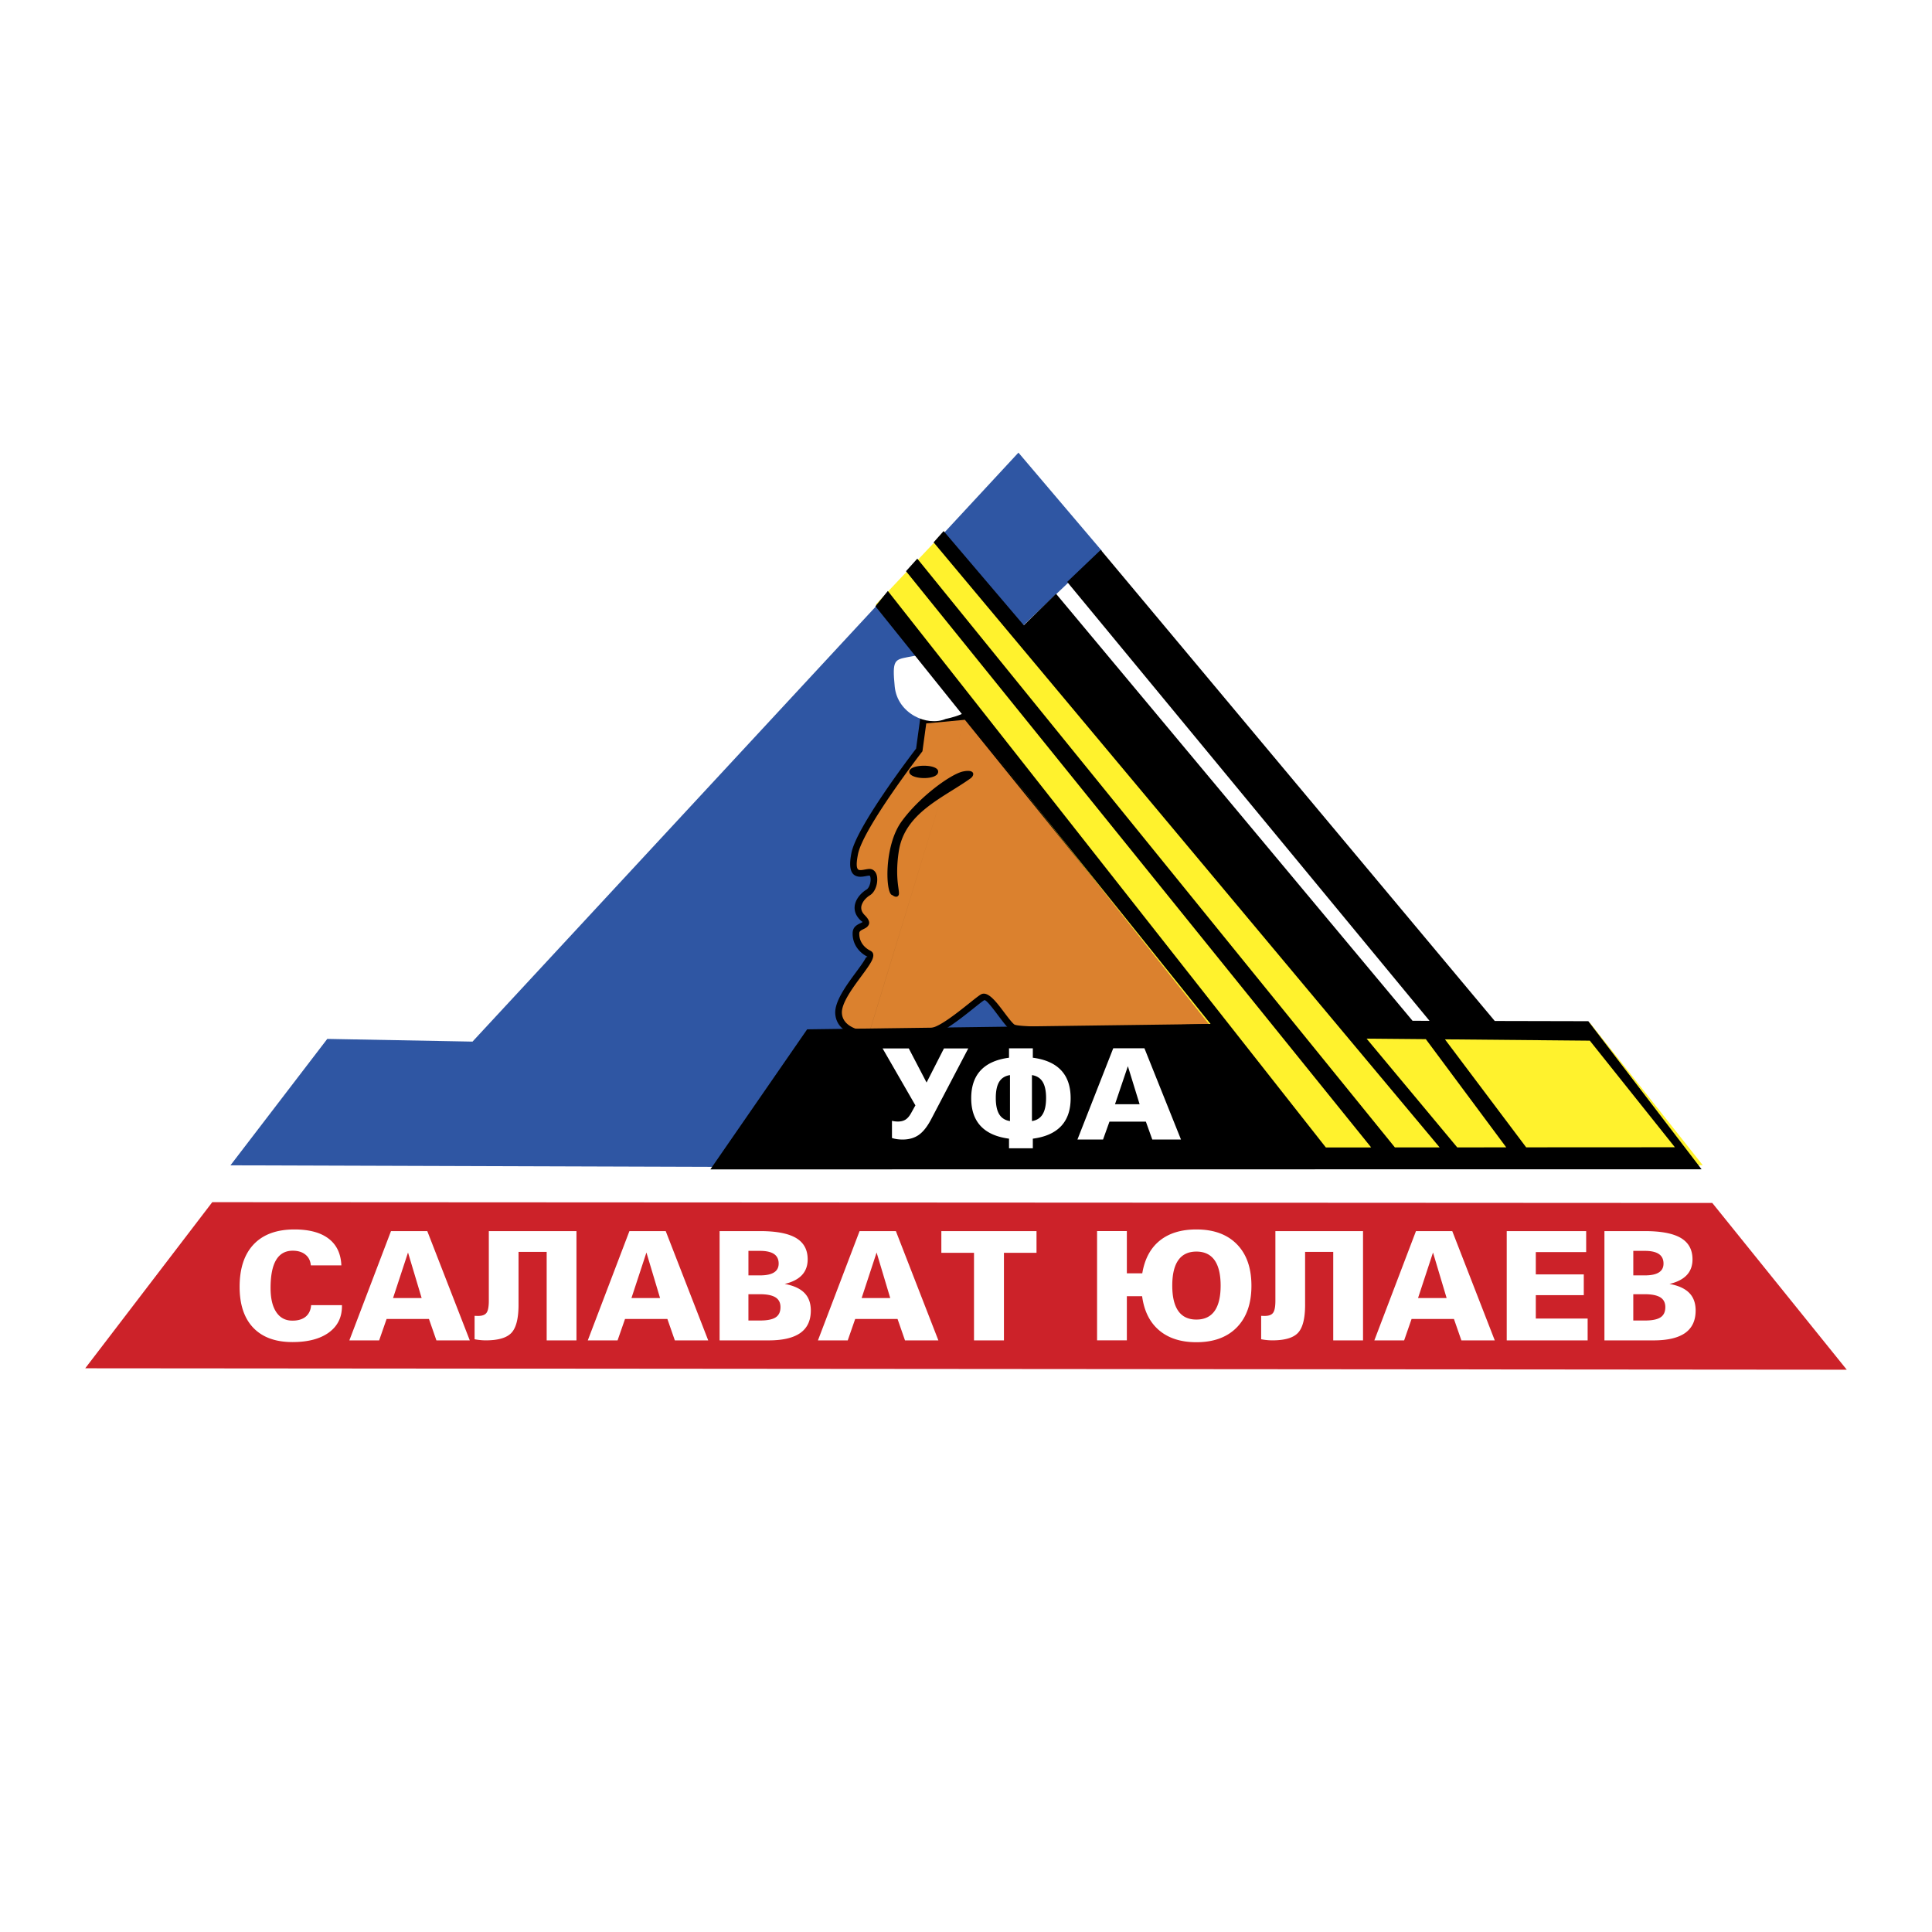 <svg xmlns="http://www.w3.org/2000/svg" width="2500" height="2500" viewBox="0 0 192.756 192.756"><path fill-rule="evenodd" clip-rule="evenodd" fill="#fff" d="M0 0h192.756v192.756H0V0z"/><path fill-rule="evenodd" clip-rule="evenodd" fill="#2f56a3" d="M22.993 116.264l9.659-12.612 14.49.27 54.467-58.763 8.319 9.794-8.049 7.647 2.951 53.931-81.837-.267z"/><path fill-rule="evenodd" clip-rule="evenodd" fill="#cc2229" d="M8.504 136.514l12.674-16.573 149.658.079 13.416 16.636-175.748-.142z"/><path d="M34.116 130.217v.104c0 1.117-.436 1.992-1.309 2.627-.873.633-2.081.951-3.633.951-1.688 0-2.989-.475-3.902-1.426-.91-.951-1.365-2.314-1.365-4.088 0-1.84.47-3.254 1.41-4.242.94-.986 2.29-1.48 4.056-1.48 1.475 0 2.614.305 3.412.916.801.609 1.223 1.5 1.273 2.67h-3.046c-.04-.461-.219-.818-.54-1.076-.321-.26-.743-.389-1.268-.389-.739 0-1.291.311-1.659.93-.366.617-.55 1.547-.55 2.787 0 1.041.189 1.846.569 2.41.378.568.915.85 1.609.85.565 0 1.007-.133 1.328-.398.321-.268.5-.648.54-1.145h3.075v-.001zm7.952-.709l-1.36-4.545-1.494 4.545h2.854zm-7.212 4.221l4.153-10.902h3.621l4.24 10.902h-3.33l-.744-2.137h-4.225l-.743 2.137h-2.972zm16.879-3.571c0 1.371-.234 2.307-.704 2.814-.467.504-1.32.756-2.559.756a5.873 5.873 0 0 1-1.122-.111v-2.336a6.807 6.807 0 0 0 .371.008c.398 0 .674-.105.823-.316.151-.209.226-.607.226-1.201v-6.945h8.744v10.902h-2.972v-8.826h-2.808v5.255h.001zm14.12-.65l-1.361-4.545L63 129.508h2.855zm-7.211 4.221l4.153-10.902h3.621l4.24 10.902h-3.33l-.744-2.137h-4.225l-.744 2.137h-2.971zm16.027-1.981h1.151c.724 0 1.246-.105 1.566-.316.321-.209.48-.549.48-1.021 0-.439-.164-.762-.495-.971s-.849-.316-1.552-.316H74.67v2.624h.001zm0-4.502h1.151c.622 0 1.087-.098 1.397-.293.311-.193.468-.488.468-.883 0-.428-.154-.746-.463-.957-.309-.209-.776-.314-1.402-.314h-1.151v2.447zm-2.877 6.483v-10.902h4.029c1.621 0 2.82.229 3.596.686.773.459 1.162 1.168 1.162 2.131 0 .641-.192 1.164-.572 1.57s-.955.703-1.723.885c.885.16 1.539.459 1.967.893s.642 1.021.642 1.758c0 .998-.348 1.742-1.044 2.238-.699.494-1.75.742-3.158.742h-4.899v-.001zm17.025-4.221l-1.36-4.545-1.494 4.545h2.854zm-7.212 4.221l4.153-10.902h3.621l4.24 10.902h-3.33l-.744-2.137h-4.225l-.743 2.137h-2.972zm15.569 0v-8.738h-3.258v-2.164h9.495v2.164h-3.25v8.738h-2.987zm16.773-4.407h-1.523v4.406h-2.971v-10.902h2.971v4.213h1.539c.238-1.426.816-2.51 1.74-3.258.922-.746 2.141-1.119 3.658-1.119 1.729 0 3.076.492 4.043 1.479s1.449 2.363 1.449 4.141c0 1.768-.482 3.148-1.449 4.143-.967.992-2.314 1.488-4.043 1.488-1.539 0-2.779-.395-3.713-1.186-.935-.791-1.502-1.924-1.701-3.405zm3.008-1.056c0 1.123.203 1.969.605 2.537.402.566 1.004.85 1.801.85.801 0 1.404-.283 1.811-.85.404-.568.609-1.414.609-2.537s-.205-1.971-.609-2.541c-.406-.568-1.01-.854-1.811-.854-.797 0-1.398.283-1.801.852-.402.566-.605 1.416-.605 2.543zm13.254 1.892c0 1.371-.234 2.307-.705 2.814-.467.504-1.32.756-2.559.756a5.852 5.852 0 0 1-1.121-.111v-2.336a6.874 6.874 0 0 0 .371.008c.396 0 .674-.105.822-.316.152-.209.227-.607.227-1.201v-6.945h8.744v10.902h-2.973v-8.826h-2.807v5.255h.001zm14.119-.65l-1.359-4.545-1.494 4.545h2.853zm-7.211 4.221l4.152-10.902h3.621l4.24 10.902h-3.33l-.744-2.137h-4.225l-.742 2.137h-2.972zm13.207 0v-10.902h7.926v2.092h-5.025v2.225h4.787v2.076h-4.787v2.33h5.172v2.18h-8.073v-.001zm12.627-1.981h1.15c.725 0 1.246-.105 1.566-.316.322-.209.48-.549.48-1.021 0-.439-.164-.762-.494-.971-.332-.209-.85-.316-1.553-.316h-1.15v2.624h.001zm0-4.502h1.15c.623 0 1.088-.098 1.398-.293.311-.193.467-.488.467-.883 0-.428-.154-.746-.463-.957-.309-.209-.775-.314-1.402-.314h-1.15v2.447zm-2.879 6.483v-10.902h4.029c1.621 0 2.82.229 3.596.686.773.459 1.162 1.168 1.162 2.131 0 .641-.191 1.164-.572 1.57s-.955.703-1.723.885c.885.16 1.539.459 1.967.893s.641 1.021.641 1.758c0 .998-.348 1.742-1.043 2.238-.699.494-1.752.742-3.158.742h-4.899v-.001z" fill-rule="evenodd" clip-rule="evenodd" fill="#fff"/><path d="M96.383 71.467l-4.275.401-.4 2.939s-5.878 7.615-6.412 10.287c-.535 2.672.801 1.87 1.469 1.87s.534 1.603-.134 2.004c-.668.4-1.573 1.487-.574 2.487s-.595.631-.637 1.526c-.041.896.475 1.664 1.277 2.064.801.401-3.139 3.942-3.005 5.946s3.073 2.137 3.073 2.137 4.943-.133 6.279-.4 4.275-2.939 4.943-3.34 2.137 2.271 2.939 2.939c.801.668 20.439 0 20.439 0l-24.982-30.86z" fill-rule="evenodd" clip-rule="evenodd" fill="#db812e"/><path d="M96.266 71.814l-3.854.361-.367 2.69-.012.088-.054.071c-.017.021-5.854 7.584-6.376 10.192-.241 1.206-.107 1.537.127 1.583.148.029.359-.009.555-.044.166-.03.324-.059.467-.059.198 0 .361.075.489.204.152.152.241.377.271.631a2.2 2.2 0 0 1-.044.711c-.098.442-.332.874-.681 1.083a2.132 2.132 0 0 0-.394.312 1.645 1.645 0 0 0-.428.673.887.887 0 0 0 .095.726c.052.086.123.176.215.269v.001c.553.554.527.88.256 1.151-.107.107-.243.173-.391.245-.183.088-.399.193-.408.385-.017.374.079.721.261 1.016.192.31.481.568.836.746.376.188.375.543.137 1.019-.198.396-.587.923-1.027 1.521-.894 1.211-2.007 2.723-1.942 3.705.111 1.662 2.597 1.828 2.759 1.836h0l9.51-31.116zm-4.178-.274l4.293-.402.176-.017.111.138 25.087 30.99.422.521-.668.021c-.057.002-19.846.676-20.75-.076-.312-.26-.699-.775-1.105-1.314-.617-.822-1.287-1.715-1.463-1.609-.172.104-.551.406-1.023.783-1.209.965-3.014 2.406-4.045 2.613-1.369.273-6.349.408-6.363.408h-.022c-.009 0-3.25-.148-3.404-2.457-.081-1.221 1.114-2.842 2.072-4.143.42-.57.792-1.075.967-1.425.052-.104.22-.099.163-.127a2.707 2.707 0 0 1-1.104-.993 2.423 2.423 0 0 1-.363-1.393c.027-.588.437-.787.784-.955a.952.952 0 0 0 .209-.117h.001c.014-.013-.072-.028-.256-.212a2.091 2.091 0 0 1-.314-.398 1.522 1.522 0 0 1-.163-1.251c.108-.37.338-.7.597-.959.167-.167.351-.308.521-.41.181-.108.312-.374.375-.657.037-.168.048-.341.031-.49-.014-.113-.041-.201-.082-.242-.004-.004-.01-.006-.019-.006-.097 0-.221.022-.351.046-.259.047-.536.097-.802.044-.593-.119-.996-.636-.65-2.366.521-2.607 5.855-9.621 6.449-10.396l.391-2.864.035-.261.263-.024zm-5.328 31.39c.303-.008 4.96-.141 6.232-.395.875-.176 2.604-1.557 3.761-2.48.491-.391.881-.703 1.098-.832.686-.412 1.545.729 2.334 1.779.377.502.738.98 1 1.201.629.523 16.195.055 19.635-.055L96.266 71.814 86.76 102.93zm2.263-13.628c-.67-.066-.87-4.848.914-7.324s4.914-4.734 6.12-5.002c1.205-.268 1.229.358.759.693-2.71 1.936-6.567 3.42-7.146 7.279-.433 2.89.179 4.042-.022 4.376-.201.336-.625-.022-.625-.022zM90.719 77c0-.804 2.947-.804 2.88 0 .001.872-2.88.804-2.88 0z"/><path d="M94.365 71.723c-1.878.805-4.83-.537-5.098-3.22-.268-2.683 0-2.683 1.342-2.951s1.61-.269 3.756-.269 2.952 3.22 2.952 4.562-2.952 1.878-2.952 1.878z" fill-rule="evenodd" clip-rule="evenodd" fill="#fff"/><path fill-rule="evenodd" clip-rule="evenodd" fill="#fff22d" d="M87.378 60.308l44.407 55.944h38.102l-11.27-14.221h-23.881L93.952 53.332l-6.574 6.976z"/><path d="M144.162 103.695l8.105 10.775 14.838-.008-8.488-10.635-14.455-.132zm-37.691-45.638l3.35-3.196 39.311 47.002 9.334.021 11.301 14.775-98.895.012 9.659-13.975 40.247-.537L87.34 60.487l1.24-1.526 43.702 55.522 4.52-.004-46.41-57.491 1.126-1.251 47.652 58.742 4.463-.002L93.145 54.11l1.001-1.126 7.999 9.4 3.219-3.141 35.564 42.6 1.695.004-36.152-43.79zm43.808 56.416l-8.023-10.795-5.91-.053 9.043 10.85 4.89-.002z" fill-rule="evenodd" clip-rule="evenodd"/><path d="M94.179 104.602h2.425l-3.708 7.076c-.385.73-.795 1.248-1.234 1.555-.438.307-.977.459-1.617.459-.18 0-.357-.012-.535-.037a2.99 2.99 0 0 1-.518-.115v-1.717a2.39 2.39 0 0 0 .588.073c.306 0 .56-.064.766-.193.203-.131.389-.348.556-.65l.428-.771-3.272-5.678h2.613l1.773 3.4 1.735-3.402zm8.778 7.246c.48-.074.836-.301 1.064-.674.23-.373.346-.918.346-1.627s-.115-1.248-.346-1.619c-.229-.367-.584-.592-1.064-.664v4.584zm-2.191 0v-4.584c-.486.072-.842.297-1.072.664-.229.371-.344.91-.344 1.619s.115 1.254.344 1.627c.23.373.585.599 1.072.674zm2.279 2.714h-2.375v-.957c-1.252-.164-2.195-.584-2.826-1.26-.631-.674-.946-1.598-.946-2.775 0-1.18.315-2.107.946-2.781.631-.676 1.574-1.096 2.826-1.26v-.939h2.375v.939c1.254.164 2.197.584 2.828 1.26.631.674.945 1.602.945 2.781 0 1.178-.314 2.102-.945 2.775-.631.676-1.574 1.096-2.828 1.26v.957zm10.654-4.394l-1.17-3.795-1.285 3.795h2.455zm-6.203 3.523l3.572-9.102h3.113l3.646 9.102h-2.863l-.639-1.783h-3.635l-.639 1.783h-2.555z" fill-rule="evenodd" clip-rule="evenodd" fill="#fff"/></svg>